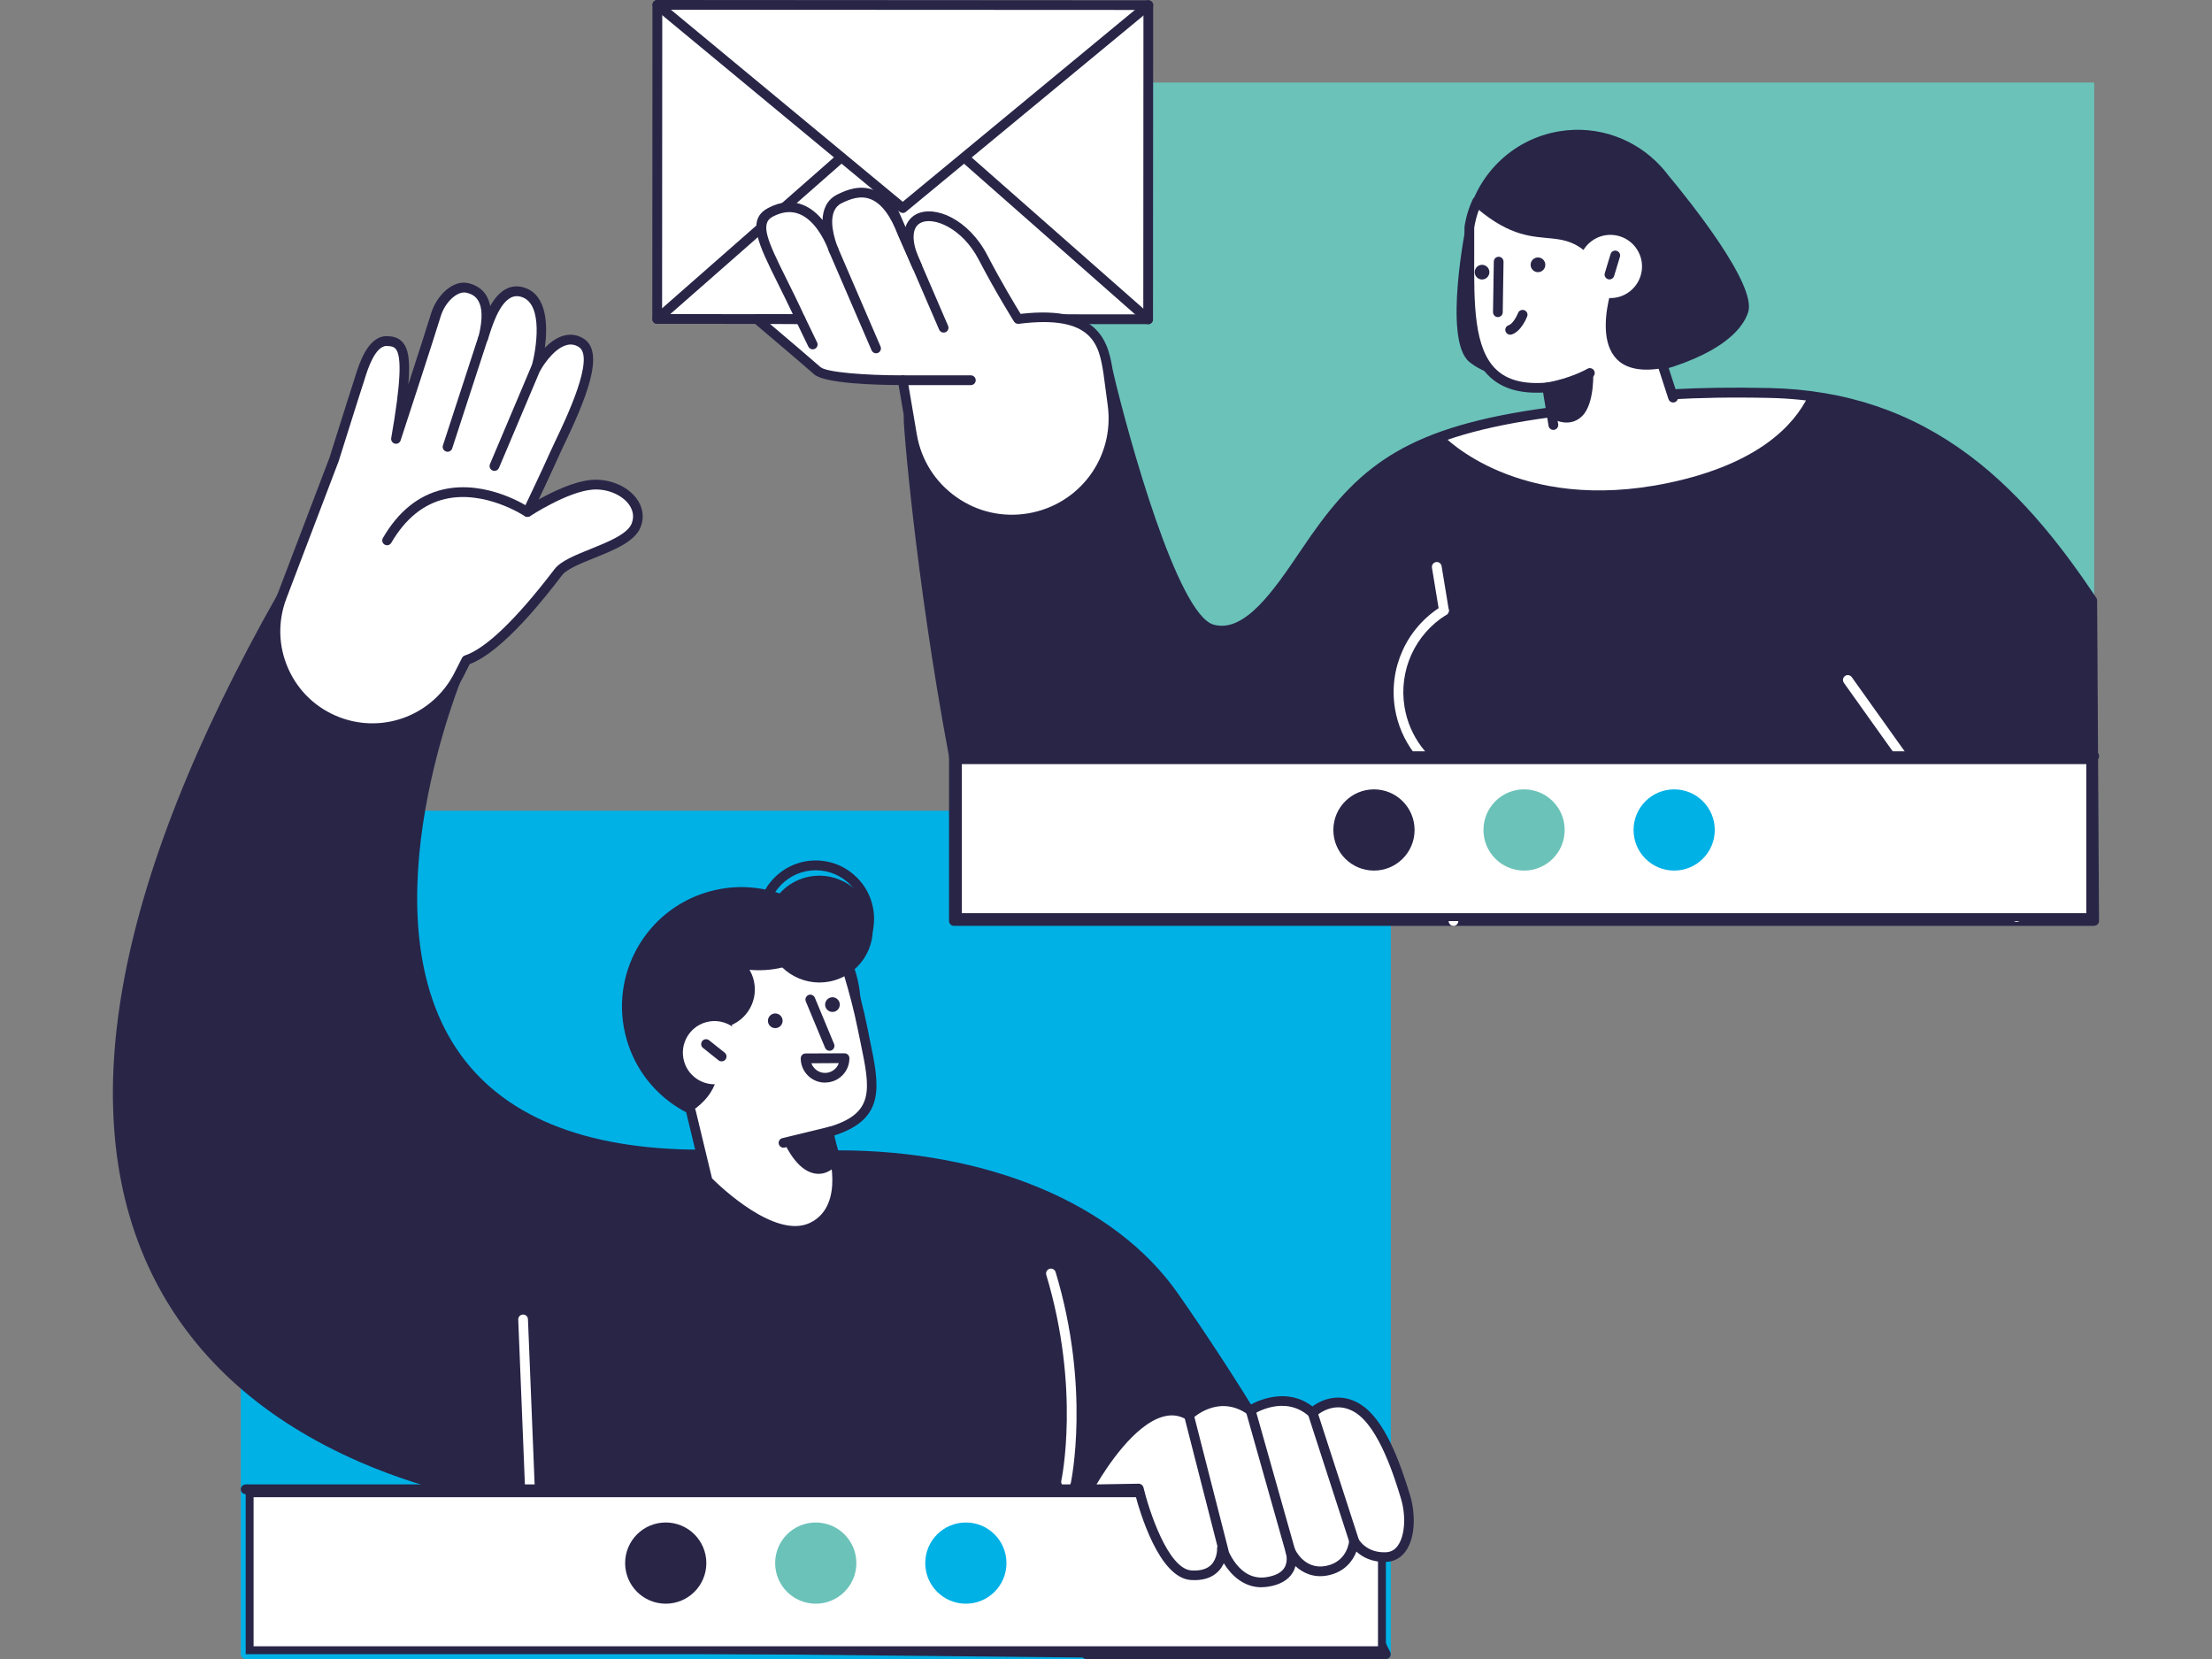 <svg xmlns="http://www.w3.org/2000/svg" id="Calque_1" viewBox="0 0 280 210"><rect x="0" y="0" width="280" height="210" fill="#808080" stroke="none"/><defs><style>.cls-1{fill:#00b1e6;}.cls-2{fill:#fff;}.cls-3{fill:#6bc2b9;}.cls-4{fill:#282547;}</style></defs><path class="cls-1" d="M175.43,210H31.1c-.34,0-.62-.28-.62-.62V103.24c0-.34,.28-.62,.62-.62H175.43c.34,0,.62,.28,.62,.62v106.14c0,.34-.28,.62-.62,.62Z"></path><path class="cls-4" d="M175.43,209.38s-11.36-23.18-26.84-45.33c-9.21-13.18-27.43-17.89-42.85-17.84l-16.97-.06v-.02c-56.74,0-30.6-61.28-30.6-61.28l-22.51-9.32c-57.26,101.25,21.19,113.55,31.03,114.6l.38,18.35,87.15,.87-16.72,.02h37.93Z"></path><path class="cls-4" d="M175.43,210h-37.93c-.18,0-.34-.07-.45-.19l-69.99-.7c-.33,0-.6-.27-.61-.6l-.37-17.81c-3.05-.36-11.38-1.66-20.52-5.63-12.04-5.24-20.76-12.97-25.91-22.97-10.63-20.67-5.43-49.89,15.48-86.85,.15-.27,.48-.39,.77-.27l22.51,9.32c.15,.06,.27,.18,.33,.34,.06,.15,.06,.32,0,.47-.13,.3-12.59,30.05-1.01,47.56,5.64,8.53,16.09,12.86,31.05,12.86,.05,0,.11,0,.16,.02l16.8,.06c.09,0,.17,0,.26,0,19.06,0,35.16,6.76,43.09,18.1,15.34,21.93,26.78,45.18,26.89,45.41,.09,.19,.08,.42-.03,.6-.11,.18-.31,.29-.52,.29Zm-21.05-1.23h20.05c-2.24-4.46-12.76-24.93-26.35-44.36-7.74-11.07-23.58-17.63-42.34-17.58l-16.97-.06c-.05,0-.1,0-.15-.02-15.32-.03-26.06-4.54-31.92-13.41-6.26-9.47-5.67-22.23-4.07-31.27,1.45-8.21,3.97-14.92,4.75-16.88l-21.44-8.88c-20.46,36.35-25.57,65.02-15.19,85.2,12.22,23.77,42.59,27.64,46.01,28,.31,.03,.54,.29,.55,.6l.36,17.76,86.56,.87c.05,0,.1,0,.15,.02Z"></path><path class="cls-4" d="M79.31,131.53c2.28,8.03,10.63,12.68,18.66,10.4,8.03-2.28,12.68-10.63,10.4-18.66-2.28-8.03-10.63-12.68-18.66-10.4-8.03,2.28-12.68,10.63-10.4,18.66Z"></path><path class="cls-2" d="M87.48,140.7c3.64-2.42,3.67-5.22,3.54-8.86l1.26-.22c.32-.06,.55-.33,.54-.66-.06-1.94-1.72-5.39-2.62-7.71-.28-.72,.39-1.44,1.12-1.2,1.86,.62,4.85,1.13,7.72,.41,2.05-.51,2.99-1.37,3.84-1.88,1.27-.76,2.91-.14,3.39,1.26,.24,.72,1.96,3.42,2.93,8.26,1.39,6.97,2.92,11.13-4.3,13.18l.41,1.76s2.68,7.8-2.5,10.28c-5.17,2.49-13.22-5.87-13.22-5.87l-2.11-8.76Z"></path><path class="cls-4" d="M100.69,156.41c-5.2,0-11.25-6.22-11.55-6.52-.08-.08-.13-.18-.16-.28l-2.11-8.76c-.08-.33,.12-.66,.45-.74,.33-.08,.66,.12,.74,.45l2.07,8.6c.98,.98,8,7.74,12.4,5.63,4.61-2.22,2.21-9.46,2.18-9.53,0-.02-.01-.04-.02-.06l-.41-1.76c-.08-.32,.11-.64,.43-.73,6.09-1.73,5.46-4.77,4.2-10.83-.11-.53-.22-1.08-.34-1.64-.94-4.74-2.66-9.71-2.67-9.76-.11-.32,.06-.67,.38-.78,.32-.11,.67,.06,.78,.38,.02,.05,1.76,5.1,2.72,9.93,.11,.56,.22,1.11,.33,1.63,1.2,5.77,2.07,9.99-4.5,12.09l.28,1.17c.21,.64,2.66,8.37-2.82,11.01-.76,.36-1.56,.52-2.39,.52Z"></path><path class="cls-4" d="M105.01,133.01c-.24,0-.47-.14-.57-.38l-2.44-5.87c-.13-.31,.02-.67,.33-.81,.32-.13,.67,.02,.81,.33l2.44,5.87c.13,.31-.02,.67-.33,.81-.08,.03-.16,.05-.24,.05Z"></path><path class="cls-4" d="M97.24,129.47c.14,.49,.66,.78,1.15,.64,.49-.14,.78-.66,.64-1.15-.14-.49-.66-.78-1.15-.64-.49,.14-.78,.66-.64,1.15Z"></path><path class="cls-4" d="M104.48,127.42c.14,.49,.66,.78,1.15,.64,.49-.14,.78-.66,.64-1.15-.14-.49-.66-.78-1.15-.64-.49,.14-.78,.66-.64,1.15Z"></path><path class="cls-2" d="M67.07,188.69c-.33,0-.6-.26-.62-.59l-.85-21.06c-.01-.34,.25-.63,.59-.64,.34-.02,.63,.25,.64,.59l.85,21.06c.01,.34-.25,.63-.59,.64h-.03Z"></path><path class="cls-2" d="M134.94,188.18s-.09,0-.13-.01c-.33-.07-.54-.4-.47-.73,.03-.11,2.46-11.59-1.9-26.06-.1-.33,.09-.67,.41-.77,.32-.1,.67,.09,.77,.41,4.47,14.79,1.95,26.56,1.93,26.68-.06,.29-.32,.48-.6,.48Z"></path><circle class="cls-4" cx="103.72" cy="117.61" r="6.76" transform="translate(-37.11 48.64) rotate(-22.5)"></circle><path class="cls-4" d="M103.26,123.68c-4.07,0-7.38-3.31-7.38-7.38s3.31-7.38,7.38-7.38,7.38,3.31,7.38,7.38-3.31,7.38-7.38,7.38Zm0-13.52c-3.39,0-6.15,2.76-6.15,6.15s2.76,6.15,6.15,6.15,6.15-2.76,6.15-6.15-2.76-6.15-6.15-6.15Z"></path><path class="cls-4" d="M95.55,125.25c0,2.71-2.19,4.9-4.9,4.9s-4.9-2.19-4.9-4.9,2.19-4.9,4.9-4.9,4.9,2.19,4.9,4.9Z"></path><path class="cls-2" d="M86.59,134.34c.6,2.13,2.82,3.36,4.94,2.76,2.13-.6,3.36-2.82,2.76-4.94-.6-2.13-2.82-3.36-4.94-2.76-2.13,.6-3.36,2.82-2.76,4.94Z"></path><path class="cls-4" d="M91.34,134.35c-.13,0-.27-.04-.38-.13l-1.97-1.57c-.27-.21-.31-.6-.1-.87,.21-.27,.6-.31,.87-.1l1.97,1.57c.27,.21,.31,.6,.1,.87-.12,.15-.3,.23-.48,.23Z"></path><path class="cls-4" d="M106.21,147.08s-1.33,2.09-3.52,1.35c-2.18-.73-3.51-4-3.51-4l5.9-1.19,1.13,3.84Z"></path><path class="cls-4" d="M99.18,145.28c-.28,0-.53-.19-.6-.47-.08-.33,.12-.66,.45-.74l5.9-1.43c.33-.08,.66,.12,.74,.45,.08,.33-.12,.66-.45,.74l-5.9,1.43s-.1,.02-.15,.02Z"></path><g><rect class="cls-2" x="31.6" y="189.02" width="143.34" height="19.87"></rect><path class="cls-4" d="M174.43,189.52v18.87H32.1v-18.87H174.43m1-1H31.1v20.87H175.43v-20.87h0Z"></path></g><g><path class="cls-2" d="M31.1,188.63c-.06,0-.12-.05-.12-.12s.05-.12,.12-.12H175.43c.06,0,.12,.05,.12,.12s-.05,.12-.12,.12H31.1Z"></path><path class="cls-4" d="M175.43,187.9H31.1c-.34,0-.62,.28-.62,.62s.28,.62,.62,.62H175.43c.34,0,.62-.28,.62-.62s-.28-.62-.62-.62h0Z"></path></g><path class="cls-1" d="M117.12,197.86c0,2.84,2.3,5.14,5.14,5.14s5.14-2.3,5.14-5.14-2.3-5.14-5.14-5.14-5.14,2.3-5.14,5.14Z"></path><path class="cls-4" d="M79.13,197.86c0,2.84,2.3,5.14,5.14,5.14s5.14-2.3,5.14-5.14-2.3-5.14-5.14-5.14-5.14,2.3-5.14,5.14Z"></path><path class="cls-3" d="M98.12,197.86c0,2.84,2.3,5.14,5.14,5.14s5.14-2.3,5.14-5.14-2.3-5.14-5.14-5.14-5.14,2.3-5.14,5.14Z"></path><rect class="cls-3" x="120.75" y="10.45" width="144.34" height="106.14" transform="translate(385.84 127.04) rotate(180)"></rect><path class="cls-4" d="M120.75,116.59h144.34l-.24-40.54c-8.71-13-20.02-25.81-40.84-26.29-20-.45-29.33,2.89-29.33,2.89-17.06,2.3-21.85,6.43-28.24,15.54-3.64,5.19-8.02,12.89-12.99,11.49-5.9-1.66-13.16-32.49-13.16-32.49l-25.11,6.29c-.71-5.26,.93,17.63,5.57,42.24v20.87Z"></path><path class="cls-2" d="M211.19,61.13c11.49-2.41,15.96-7.4,17.7-11-1.57-.19-3.19-.32-4.88-.36-20-.45-27.89,2.47-27.89,2.47-4.89,.66-10.21,1.9-13.41,2.93,.02,.02,9.4,9.96,28.48,5.96Z"></path><path class="cls-4" d="M211.04,22.01c-.26-.34-.54-.67-.83-.98l-.03-.03h0c-3.15-3.39-7.89-5.19-12.8-4.38-6.11,1.01-10.67,5.75-11.73,11.51h0s-3.08,14.87,.34,17.68c6.92,5.69,32.44,2.23,35.29-6.27,1.16-3.46-7.45-14.17-10.24-17.52Z"></path><path class="cls-4" d="M265.09,117.2H120.75c-.34,0-.62-.28-.62-.62v-20.81c-2.21-11.73-3.66-22.63-4.49-29.71-.41-3.5-.76-6.91-1-9.61-.34-3.93-.3-3.96,0-4.21,.17-.14,.41-.18,.62-.1,.25,.1,.35,.25,.42,.57l24.46-6.12c.16-.04,.33-.01,.47,.07,.14,.09,.24,.22,.28,.38,2,8.48,8.18,30.75,12.73,32.03,3.92,1.1,7.64-4.37,10.91-9.2,.48-.71,.95-1.4,1.41-2.06,6.38-9.09,12.5-13.84,30.03-16.21,.86-.3,8.89-2.92,28.06-2.48,9.63,.22,17.91,3.02,25.31,8.57,7.07,5.3,12.27,12.4,16.02,17.99,.07,.1,.1,.22,.1,.34l.24,40.54c0,.16-.06,.32-.18,.44-.12,.12-.27,.18-.44,.18Zm-143.72-1.23h143.1l-.23-39.74c-8.85-13.18-19.87-25.4-40.24-25.86-19.61-.44-27.59,2.4-27.67,2.43-.04,.02-.09,.03-.13,.03-17.12,2.31-23.07,6.9-29.25,15.71-.46,.65-.92,1.34-1.4,2.04-3.51,5.17-7.48,11.03-12.26,9.69-5.79-1.63-12.21-27.18-13.45-32.33l-24.15,6.05c.31,4.78,2.14,22.9,5.67,41.62,0,.04,.01,.08,.01,.11v20.25Z"></path><path class="cls-2" d="M212.56,52.7l-1.99-6.12c-10.73,1.95-6.48-10.26-6.48-10.26-5.92-10.41-8.48-2.59-17.17-9.98l-.94,2.47c.14,10.52-1.33,21.14,9.86,20.23l1.03,6.25,15.69-2.59Z"></path><path class="cls-4" d="M211.79,50.95c-.26,0-.5-.17-.59-.43l-1.42-4.37c-.11-.32,.07-.67,.4-.78,.32-.1,.67,.07,.78,.4l1.42,4.37c.11,.32-.07,.67-.4,.78-.06,.02-.13,.03-.19,.03Z"></path><path class="cls-4" d="M196.63,54.42c-.3,0-.56-.21-.61-.52l-.69-4.21c-2.93,.15-5.14-.5-6.73-1.97-3.27-3.03-3.25-9.02-3.22-15.37,0-1.16,0-2.35,0-3.53,0-.03,0-.05,0-.08,0-.07,.2-1.71,1.04-3.5,.14-.31,.51-.44,.82-.3,.31,.14,.44,.51,.3,.82-.69,1.47-.9,2.85-.93,3.09,.01,1.18,0,2.36,0,3.51-.03,6.06-.05,11.79,2.83,14.46,1.42,1.32,3.5,1.85,6.36,1.61,.31-.03,.61,.2,.66,.51l.78,4.76c.05,.34-.17,.65-.51,.71-.03,0-.07,0-.1,0Z"></path><path class="cls-4" d="M195.84,49.66c-.3,0-.56-.21-.61-.52-.06-.34,.17-.65,.51-.71,2.99-.49,5.18-1.73,5.2-1.75,.29-.17,.67-.07,.84,.23s.07,.67-.23,.84c-.1,.06-2.4,1.36-5.62,1.89-.03,0-.07,0-.1,0Z"></path><path class="cls-4" d="M196.5,52.99s2.11,1.3,3.76-.31c1.65-1.61,1.41-5.75,1.41-5.75l-5.82,2.11,.65,3.95Z"></path><path class="cls-4" d="M189.6,40.14h0c-.34,0-.61-.29-.61-.63l.1-6.4c0-.34,.28-.61,.62-.61h0c.34,0,.61,.29,.61,.63l-.1,6.4c0,.34-.28,.61-.62,.61Z"></path><path class="cls-2" d="M183.94,99.21c-.09,0-.18-.02-.27-.06-3.76-1.8-6.41-5.33-7.09-9.45-.84-5.12,1.46-10.2,5.87-12.94,.29-.18,.67-.09,.85,.2,.18,.29,.09,.67-.2,.85-3.99,2.47-6.07,7.06-5.31,11.69,.61,3.71,3.01,6.91,6.41,8.54,.31,.15,.44,.51,.29,.82-.11,.22-.33,.35-.56,.35Z"></path><path class="cls-2" d="M182.78,77.91c-.3,0-.56-.21-.61-.52l-.91-5.53c-.05-.34,.17-.65,.51-.71,.34-.06,.65,.17,.71,.51l.91,5.53c.05,.34-.17,.65-.51,.71-.03,0-.07,0-.1,0Z"></path><path class="cls-2" d="M183.99,117.2c-.34,0-.62-.27-.62-.61l-.04-17.99c0-.34,.27-.62,.61-.62h0c.34,0,.62,.27,.62,.61l.04,17.99c0,.34-.27,.62-.61,.62h0Z"></path><path class="cls-2" d="M255.28,116.69c-.19,0-.38-.09-.5-.26l-21.38-30c-.2-.28-.13-.66,.14-.86,.28-.2,.66-.13,.86,.14l21.38,30c.2,.28,.13,.66-.14,.86-.11,.08-.23,.11-.36,.11Z"></path><path class="cls-4" d="M186.67,34.45c0,.51,.42,.93,.93,.93s.93-.42,.93-.93-.42-.93-.93-.93-.93,.42-.93,.93Z"></path><circle class="cls-4" cx="194.68" cy="33.52" r=".93"></circle><path class="cls-4" d="M191.16,42.37c-.26,0-.5-.17-.59-.43-.1-.32,.07-.67,.4-.77,.51-.16,1.02-1.12,1.19-1.55,.12-.32,.48-.47,.8-.35,.32,.12,.48,.48,.35,.79-.07,.19-.76,1.9-1.96,2.28-.06,.02-.13,.03-.19,.03Z"></path><path class="cls-2" d="M201.41,30.56c-1.75,1.35-2.08,3.86-.73,5.61,1.35,1.75,3.86,2.08,5.61,.73,1.75-1.35,2.08-3.86,.73-5.61-1.35-1.75-3.86-2.08-5.61-.73Z"></path><path class="cls-4" d="M203.73,35.37c-.06,0-.12,0-.18-.03-.33-.1-.51-.44-.41-.77l.73-2.41c.1-.33,.44-.51,.77-.41,.33,.1,.51,.44,.41,.77l-.73,2.41c-.08,.27-.32,.44-.59,.44Z"></path><g><rect class="cls-2" x="121.25" y="96.22" width="143.34" height="19.87"></rect><path class="cls-4" d="M264.09,96.72v18.87H121.75v-18.87h142.34m1-1H120.75v20.87h144.34v-20.87h0Z"></path></g><path class="cls-4" d="M265.09,96.34H120.75c-.34,0-.62-.28-.62-.62s.28-.62,.62-.62h144.34c.34,0,.62,.28,.62,.62s-.28,.62-.62,.62Z"></path><rect class="cls-2" x="83.2" y=".63" width="62.14" height="39.77" transform="translate(228.53 41.1) rotate(-179.97)"></rect><path class="cls-4" d="M145.33,41.03h0l-62.14-.04c-.16,0-.32-.07-.44-.18-.12-.12-.18-.27-.18-.44l.02-39.77C82.6,.28,82.87,0,83.21,0h0l62.14,.04c.16,0,.32,.07,.44,.18,.12,.12,.18,.27,.18,.44l-.02,39.77c0,.34-.28,.62-.62,.62Zm-61.52-1.27l60.91,.03,.02-38.53-60.91-.03-.02,38.53Z"></path><path class="cls-4" d="M114.27,26.95c-.14,0-.28-.05-.39-.14L82.82,1.09c-.26-.22-.3-.61-.08-.87,.22-.26,.6-.3,.87-.08l30.66,25.4L144.96,.18c.26-.22,.65-.18,.87,.08,.22,.26,.18,.65-.08,.87l-31.09,25.69c-.11,.09-.25,.14-.39,.14Z"></path><path class="cls-4" d="M83.19,41c-.17,0-.34-.07-.46-.21-.22-.26-.2-.64,.06-.87l23.06-20.25c.26-.22,.64-.2,.87,.06,.22,.26,.2,.64-.06,.87l-23.06,20.25c-.12,.1-.26,.15-.41,.15Z"></path><path class="cls-4" d="M145.33,41.03c-.14,0-.29-.05-.41-.15l-22.93-20.19c-.26-.22-.28-.61-.06-.87,.22-.26,.61-.28,.87-.06l22.93,20.19c.26,.22,.28,.61,.06,.87-.12,.14-.29,.21-.46,.21Z"></path><path class="cls-2" d="M130.26,65.59c6.81-1.16,11.48-7.5,10.57-14.35l-.54-4.04c-.61-3.82-1.55-8.07-11.41-6.82,0,0-2.22-3.52-4.44-7.8-3.68-7.08-12.42-7.19-8.34,1.12l-1.82-4.1c-2.55-6.77-6.14-5.38-8.02-4.43-2.92,1.46-.72,6.47-.72,6.47,0,0-2.49-7.65-7.99-4.78-2.93,1.53,.15,5.59,3.8,13.55l-5.55-.04s6.3,5.32,7.67,6.55c1.37,1.23,10.81,1.2,10.81,1.2l1.18,6.96c1.19,6.99,7.82,11.69,14.81,10.5h0Z"></path><path class="cls-4" d="M128.08,66.39c-2.76,0-5.45-.85-7.75-2.48-2.93-2.08-4.88-5.18-5.48-8.72l-1.1-6.45c-2.38-.01-9.35-.15-10.7-1.36-1.35-1.21-7.59-6.48-7.65-6.54-.2-.17-.27-.44-.18-.68,.09-.24,.32-.4,.58-.4h0l4.57,.03c-.67-1.42-1.31-2.71-1.89-3.88-2.52-5.07-4.04-8.12-1.23-9.59,1.55-.81,3.03-.94,4.42-.37,.99,.4,1.8,1.11,2.45,1.9,.04-1.28,.5-2.54,1.85-3.22,1.25-.63,2.91-1.26,4.68-.56,1.58,.62,2.9,2.2,3.95,4.71,.33-1.02,1.04-1.49,1.39-1.67,2.36-1.19,6.63,.65,8.99,5.2,1.8,3.46,3.61,6.45,4.21,7.42,10.33-1.19,11.15,3.96,11.7,7.38l.54,4.06c.96,7.21-3.9,13.82-11.08,15.04h0c-.76,.13-1.53,.19-2.28,.19Zm2.08-1.41l.1,.61-.1-.61c6.52-1.11,10.94-7.11,10.06-13.66l-.54-4.04c-.56-3.51-1.21-7.5-10.72-6.29-.24,.03-.47-.08-.6-.28-.02-.04-2.26-3.59-4.47-7.84-2.11-4.05-5.76-5.47-7.34-4.67-1.08,.55-1.19,2.1-.35,4.24l.45,1.02c.14,.31,0,.67-.3,.81-.3,.14-.67,.01-.81-.29-.18-.38-.34-.73-.48-1.07l-1.35-3.05c-.97-2.56-2.14-4.12-3.51-4.65-1.31-.51-2.59-.02-3.68,.52-1.85,.93-1.08,3.85-.65,5.1,.15,.35,.22,.59,.24,.63,.1,.31-.06,.65-.37,.77-.31,.12-.65-.03-.78-.33-.02-.04-.12-.27-.24-.62-.46-1.08-1.62-3.41-3.52-4.18-1.04-.42-2.15-.32-3.38,.32-1.67,.87-.67,3.07,1.76,7.95,.7,1.41,1.49,3,2.31,4.79,.09,.19,.07,.41-.04,.59-.11,.18-.32,.27-.52,.28l-3.85-.02c1.92,1.63,5.39,4.58,6.38,5.46,.73,.66,5.71,1.04,10.18,1.04,.07,0,.13,.01,.22,0,.3,0,.56,.22,.61,.51l1.18,6.96c.55,3.22,2.31,6.03,4.98,7.92,2.66,1.89,5.9,2.63,9.12,2.08Z"></path><path class="cls-1" d="M206.78,105.06c0,2.84,2.3,5.14,5.14,5.14s5.14-2.3,5.14-5.14-2.3-5.14-5.14-5.14-5.14,2.3-5.14,5.14Z"></path><path class="cls-4" d="M168.78,105.06c0,2.84,2.3,5.14,5.14,5.14s5.14-2.3,5.14-5.14-2.3-5.14-5.14-5.14-5.14,2.3-5.14,5.14Z"></path><path class="cls-3" d="M187.78,105.06c0,2.84,2.3,5.14,5.14,5.14s5.14-2.3,5.14-5.14-2.3-5.14-5.14-5.14-5.14,2.3-5.14,5.14Z"></path><path class="cls-4" d="M122.89,48.75h-8.62c-.34,0-.62-.28-.62-.62s.28-.62,.62-.62h8.62c.34,0,.62,.28,.62,.62s-.28,.62-.62,.62Z"></path><path class="cls-4" d="M119.45,42.1c-.24,0-.47-.14-.57-.37l-6.71-15.55c-.13-.31,0-.67,.32-.81,.31-.14,.67,0,.81,.32l6.71,15.55c.13,.31,0,.67-.32,.81-.08,.03-.16,.05-.24,.05Z"></path><path class="cls-4" d="M110.9,44.72c-.24,0-.47-.14-.57-.37l-5.37-12.45c-.13-.31,0-.67,.32-.81,.31-.14,.67,0,.81,.32l5.37,12.45c.13,.31,0,.67-.32,.81-.08,.03-.16,.05-.24,.05Z"></path><path class="cls-4" d="M104.44,137.04c-.82,0-1.59-.32-2.17-.89-.58-.58-.91-1.35-.91-2.18,0-.34,.27-.62,.61-.62l4.93-.02h0c.34,0,.61,.27,.62,.61,0,.82-.31,1.6-.89,2.18-.58,.58-1.35,.91-2.18,.91h-.01Zm-1.74-2.46c.09,.26,.24,.49,.44,.69,.35,.35,.81,.54,1.3,.54h0c.49,0,.96-.2,1.31-.55,.2-.2,.34-.44,.43-.69l-3.49,.02Z"></path><path class="cls-4" d="M102.88,44.22c-.23,0-.45-.13-.56-.35l-1.54-3.19c-.15-.31-.02-.67,.29-.82,.31-.15,.67-.02,.82,.29l1.54,3.19c.15,.31,.02,.67-.29,.82-.09,.04-.18,.06-.27,.06Z"></path><path class="cls-2" d="M137.73,188.52s6.82-12.88,12.76-9.39c0,0,3.68-3.54,7.81-.62,0,0,4.32-2.86,7.85,.31,0,0,2.58-2.52,5.72-.57,3.14,1.95,5.11,8.12,6.06,11.23,.94,3.1,.45,7.53-2.5,7.61-2.95,.09-4.03-2.05-4.03-2.05,0,0-.18,3.14-3.44,3.77-3.26,.64-4.63-2.53-4.63-2.53,0,0,1.2,3.31-2.92,3.96-4.12,.65-5.71-4.28-5.71-4.28,0,0,.2,3.7-3.91,3.42-4.08-.27-6.63-10.98-6.63-10.98l-6.41,.11Z"></path><path class="cls-4" d="M159.68,200.92c-2.26,0-3.84-1.53-4.77-3.04-.17,.37-.4,.74-.74,1.07-.81,.8-1.96,1.15-3.44,1.05-4.02-.27-6.47-8.65-7.07-10.97l-5.92,.1c-.23,0-.42-.11-.54-.29-.11-.19-.12-.42-.02-.61,.19-.35,4.64-8.67,9.68-10.1,1.25-.35,2.44-.27,3.54,.27,1.05-.82,4.31-2.89,7.91-.6,1.13-.61,4.7-2.18,7.82,.23,1.22-.92,3.58-1.83,6.05-.29,3.07,1.9,4.99,7.19,6.32,11.57,.64,2.12,.74,5.23-.57,7.05-.62,.86-1.48,1.32-2.5,1.35-1.83,.05-3.02-.65-3.73-1.31-.47,1.22-1.54,2.61-3.63,3.02-1.79,.35-3.16-.32-4.09-1.18-.07,.27-.17,.54-.33,.8-.57,.96-1.63,1.58-3.16,1.81-.28,.04-.55,.06-.81,.06Zm-4.99-5.57c.26,0,.5,.17,.59,.43,.06,.18,1.49,4.42,5.03,3.86,1.15-.18,1.92-.59,2.29-1.22,.51-.86,.15-1.91,.15-1.92-.11-.31,.04-.66,.35-.78,.31-.12,.66,.02,.79,.33,.05,.11,1.23,2.7,3.95,2.17,2.73-.54,2.94-3.1,2.94-3.21,.02-.28,.22-.51,.49-.56,.28-.05,.55,.08,.67,.33,.04,.07,.98,1.8,3.46,1.71,.64-.02,1.15-.29,1.54-.84,.9-1.25,1.06-3.76,.39-5.98-.75-2.46-2.73-8.98-5.79-10.88-2.68-1.67-4.88,.4-4.97,.49-.23,.22-.6,.23-.84,.02-3.12-2.81-6.94-.36-7.1-.26-.21,.14-.49,.14-.69-.01-3.66-2.59-6.89,.43-7.03,.56-.2,.19-.5,.23-.74,.09-.92-.54-1.89-.66-2.97-.35-3.62,1.02-7.11,6.39-8.4,8.57l5.33-.09h.01c.28,0,.53,.2,.6,.47,.68,2.85,3.1,10.31,6.07,10.51,1.1,.07,1.94-.16,2.48-.69,.82-.8,.78-2.07,.77-2.08-.01-.31,.2-.58,.51-.63,.04,0,.07-.01,.11-.01Z"></path><path class="cls-4" d="M171.4,195.66c-.26,0-.5-.17-.59-.43l-5.25-16.21c-.11-.32,.07-.67,.4-.78,.32-.1,.67,.07,.78,.4l5.25,16.21c.11,.32-.07,.67-.4,.78-.06,.02-.13,.03-.19,.03Z"></path><path class="cls-4" d="M163.39,197.15c-.27,0-.52-.18-.59-.45l-5.09-18.01c-.09-.33,.1-.67,.43-.76,.33-.09,.67,.1,.76,.43l5.09,18.01c.09,.33-.1,.67-.43,.76-.06,.02-.11,.02-.17,.02Z"></path><path class="cls-4" d="M154.89,196.91c-.27,0-.52-.19-.6-.46l-4.39-17.16c-.08-.33,.11-.67,.44-.75,.33-.08,.66,.11,.75,.44l4.39,17.16c.08,.33-.11,.67-.44,.75-.05,.01-.1,.02-.15,.02Z"></path><path class="cls-2" d="M74.9,61.37c-3.36,.29-8.15,3.45-8.15,3.45,0,0,2.3-4.79,3.44-7.36,1.13-2.56,6.33-12.23,3.37-14.06-2.96-1.83-5.7,3.15-5.7,3.15,0,0,2.29-8.24-1.64-9.54-3.02-1-4.41,3.61-5.09,5.8,1.21-4.77-.47-5.96-1.93-6.35-1.57-.41-3.42,1.37-4.04,3.42-.62,2.05-5.06,15.67-5.06,15.67,1.92-10.95,1.09-12.32-1.09-12.39s-3.2,3.96-3.54,4.95c-.34,1-3.12,9.83-3.18,10.03-.04,.12-3.57,9.37-6.62,17.37-2.42,6.35,.78,13.46,7.14,15.85h0c5.86,2.2,12.44-.36,15.26-5.95l.95-1.87c4.27-1.42,10.06-9.06,11.65-11.14,1.59-2.08,8.79-3.11,9.87-5.97,1.08-2.86-2.28-5.38-5.64-5.1Z"></path><path class="cls-4" d="M47.14,92.79c-1.51,0-3.05-.27-4.55-.83-3.23-1.22-5.79-3.62-7.21-6.77-1.42-3.15-1.52-6.66-.29-9.88,4.31-11.3,6.53-17.14,6.61-17.36l.13-.41c1.83-5.8,2.85-9.04,3.05-9.62,.03-.1,.07-.23,.12-.38,.47-1.5,1.56-4.99,3.94-4.99,.03,0,.05,0,.08,0,.63,.02,1.43,.13,2,.84,.62,.76,.94,2.04,.67,5.26,1.22-3.76,2.56-7.9,2.87-8.95,.69-2.28,2.77-4.36,4.79-3.84,1.51,.39,2.41,1.36,2.7,2.89,.52-.93,1.17-1.74,2.01-2.17,.73-.38,1.52-.43,2.35-.16,2.9,.96,2.92,4.89,2.56,7.61,.66-.68,1.49-1.31,2.42-1.55,.87-.23,1.71-.1,2.49,.39,2.8,1.73,.18,7.88-2.51,13.5-.26,.54-.48,1-.62,1.33-.68,1.54-1.79,3.89-2.56,5.53,1.75-.98,4.46-2.29,6.66-2.48,2.22-.19,4.51,.74,5.7,2.32,.83,1.1,1.03,2.38,.56,3.61-.71,1.87-3.36,2.94-5.93,3.97-1.69,.68-3.44,1.39-4.03,2.16l-.1,.13c-1.82,2.37-7.27,9.49-11.6,11.13l-.83,1.65c-2.25,4.45-6.75,7.07-11.49,7.07Zm1.81-49c-1.48,0-2.42,3-2.77,4.13-.05,.16-.09,.3-.13,.41-.14,.4-.77,2.38-3.04,9.6l-.13,.42c-.02,.05-.05,.16-6.63,17.41-1.11,2.92-1.02,6.09,.26,8.93,1.28,2.85,3.6,5.02,6.52,6.12,5.57,2.1,11.81-.33,14.5-5.65l.95-1.87c.07-.15,.2-.26,.35-.31,2.66-.89,6.45-4.52,11.26-10.8l.1-.13c.79-1.04,2.62-1.77,4.55-2.55,2.21-.89,4.72-1.9,5.23-3.26,.4-1.05,0-1.9-.39-2.43-.93-1.23-2.83-1.99-4.61-1.83-3.16,.27-7.82,3.32-7.86,3.35-.23,.15-.54,.13-.74-.05-.21-.18-.27-.48-.15-.73,.02-.05,2.31-4.81,3.43-7.34,.15-.34,.37-.81,.64-1.37,1.39-2.91,5.07-10.62,2.97-11.92-.49-.3-.99-.39-1.53-.24-1.8,.47-3.3,3.14-3.31,3.17-.15,.27-.48,.39-.77,.27-.29-.12-.44-.43-.36-.73,.59-2.13,1.53-7.87-1.24-8.79-.51-.17-.96-.14-1.39,.08-1.52,.78-2.41,3.7-2.89,5.26l-.02,.05c-.1,.32-.43,.5-.76,.41-.32-.09-.51-.42-.43-.74,1.24-4.89-.75-5.41-1.49-5.6-1.14-.3-2.74,1.16-3.29,3-.61,2.04-4.88,15.13-5.07,15.69-.1,.31-.42,.48-.73,.41-.31-.08-.51-.39-.46-.7,1.19-6.83,1.37-10.31,.58-11.28-.21-.26-.52-.37-1.08-.38h-.03Z"></path><path class="cls-4" d="M49,69.02c-.11,0-.21-.03-.31-.08-.29-.17-.39-.55-.22-.84,1.95-3.36,4.51-5.42,7.62-6.14,5.55-1.28,10.78,2.19,11,2.34,.28,.19,.36,.57,.17,.85-.19,.28-.57,.36-.85,.17-.05-.03-5.02-3.32-10.05-2.16-2.76,.64-5.06,2.51-6.83,5.55-.11,.2-.32,.31-.53,.31Z"></path><path class="cls-4" d="M56.65,57.18c-.06,0-.13,0-.19-.03-.32-.11-.5-.45-.39-.78l4.48-13.75c.11-.32,.45-.5,.78-.39,.32,.11,.5,.45,.39,.78l-4.48,13.75c-.08,.26-.33,.43-.59,.43Z"></path><path class="cls-4" d="M62.59,59.61c-.08,0-.16-.02-.24-.05-.31-.13-.46-.49-.33-.81l5.26-12.44c.13-.31,.49-.46,.81-.33,.31,.13,.46,.49,.33,.81l-5.26,12.44c-.1,.23-.33,.38-.57,.38Z"></path></svg>